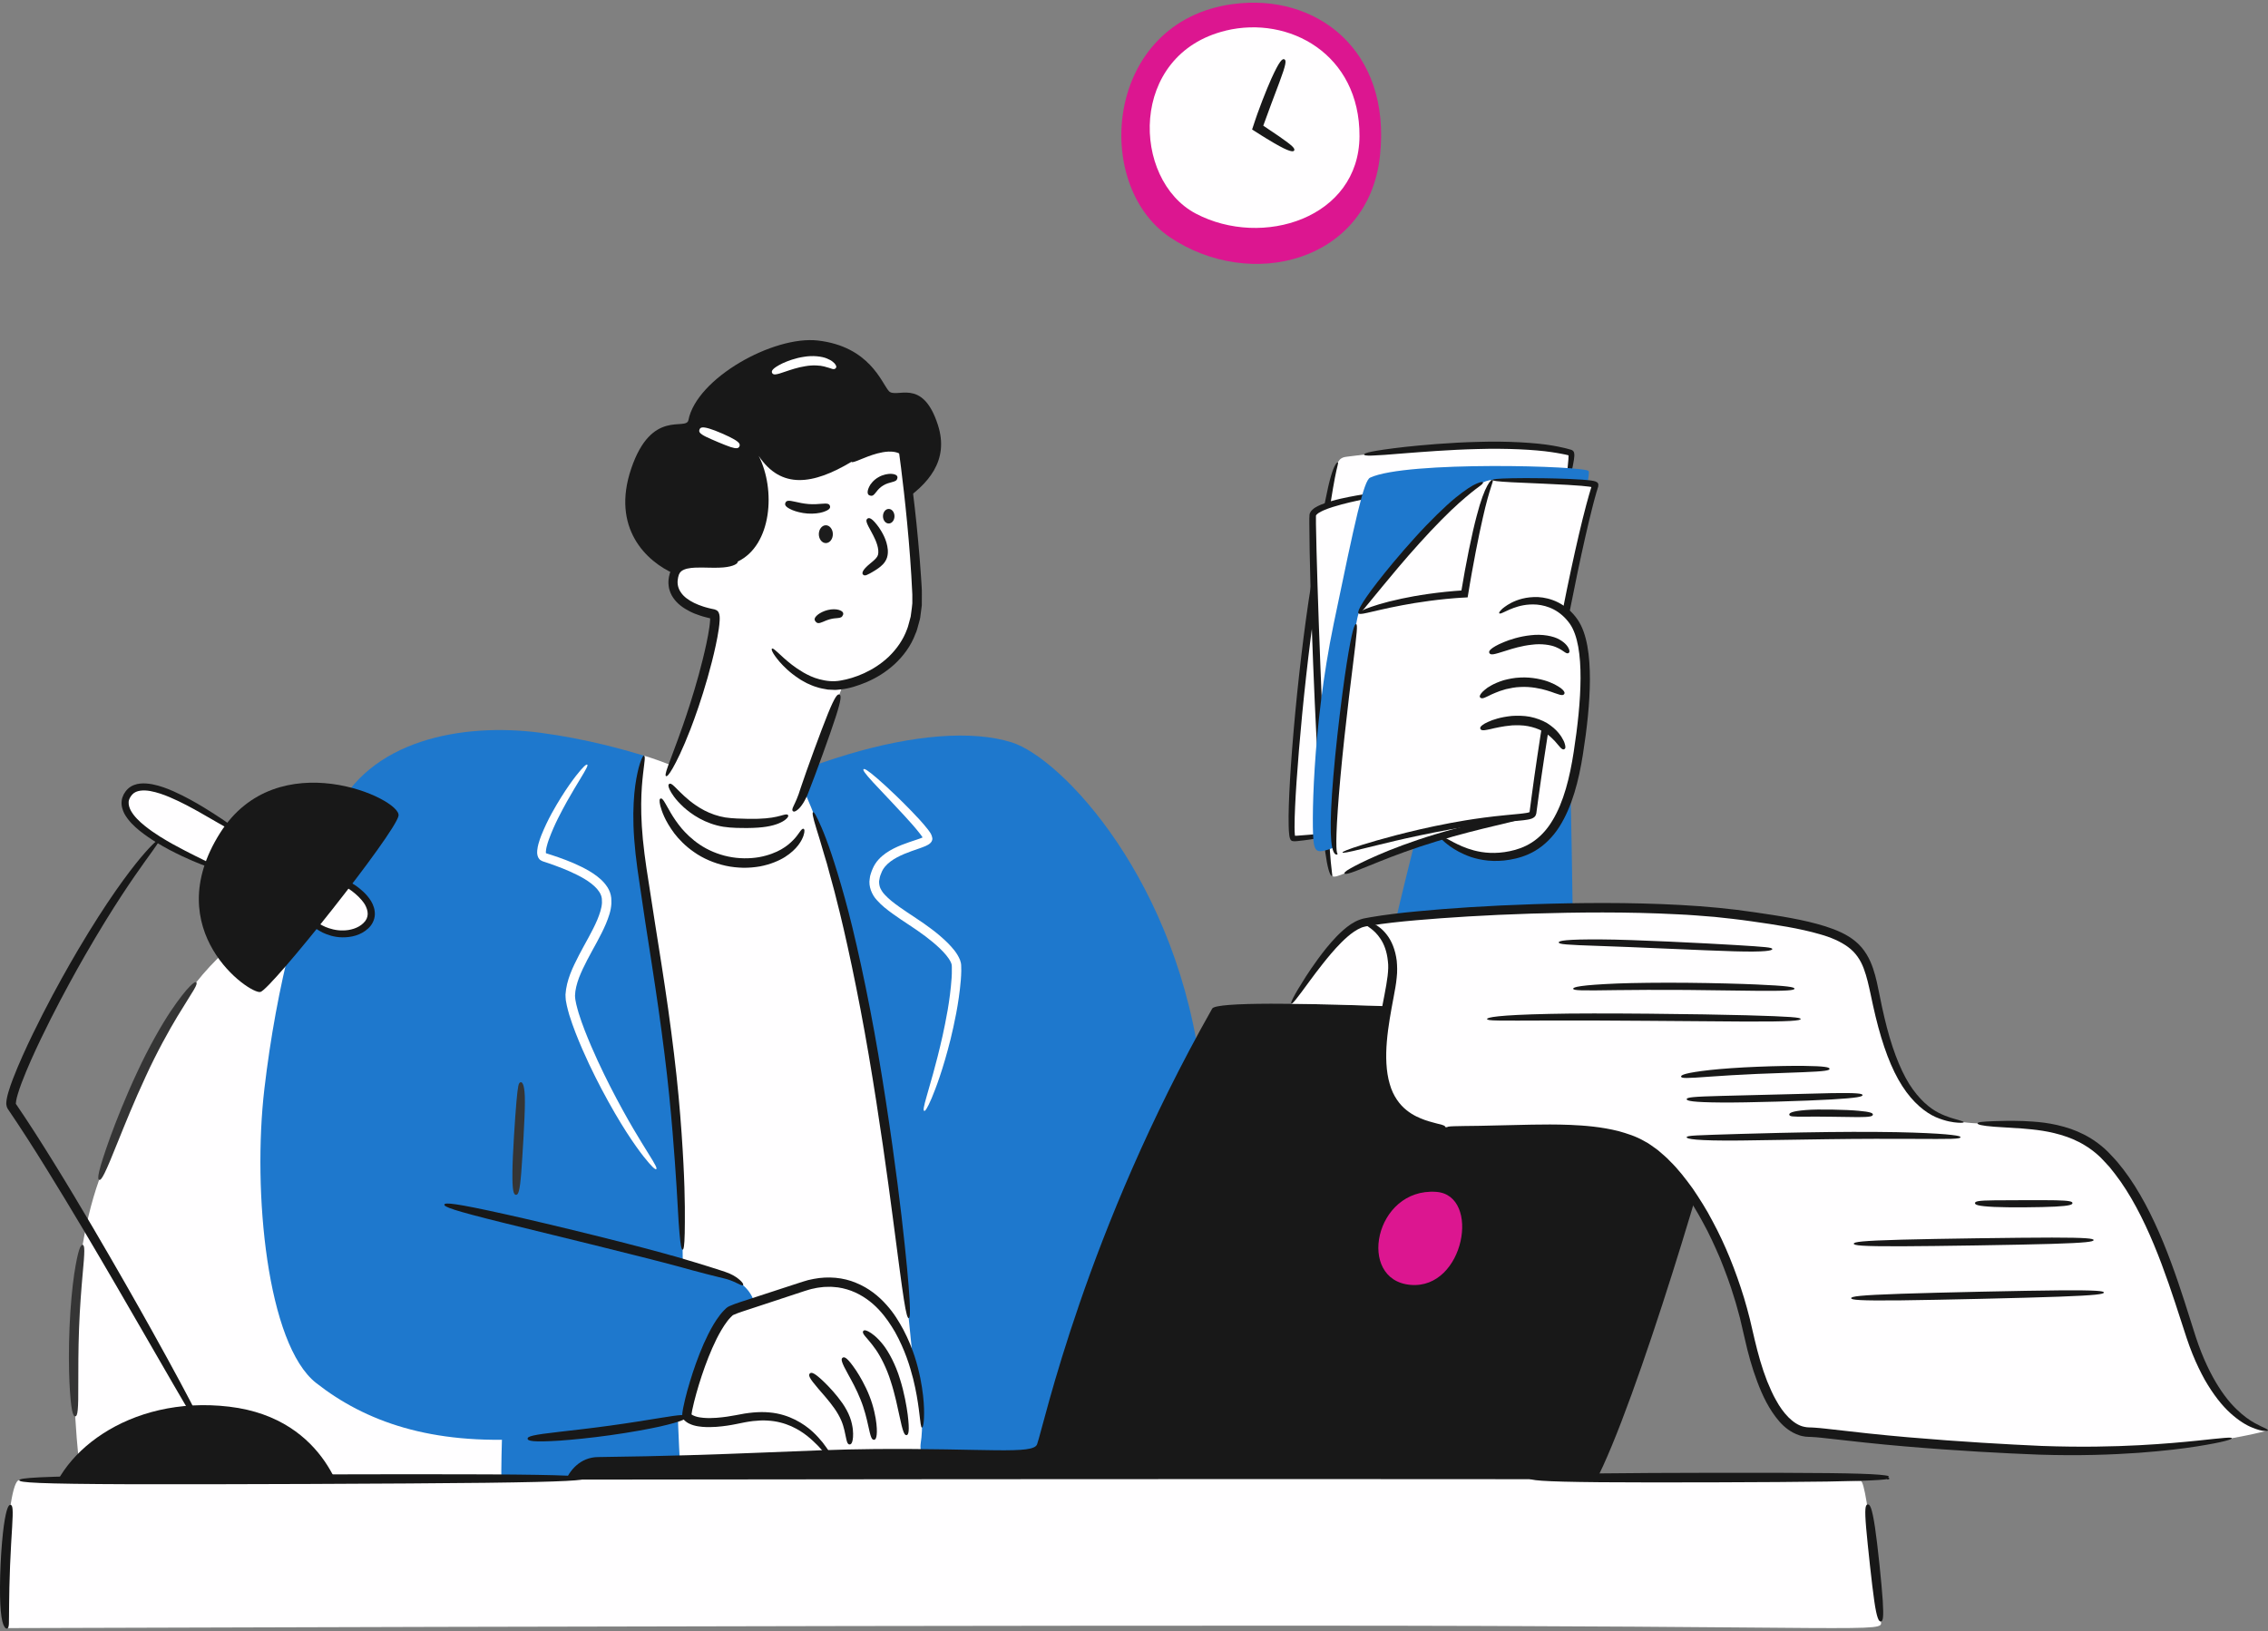 <svg width="424" height="305" viewBox="0 0 424 305" fill="none" xmlns="http://www.w3.org/2000/svg">
<rect x="0" y="0" width="424" height="305" fill="#808080" stroke="none"/>
<g clip-path="url(#clip0_5868_18135)">
<path d="M292.098 95.247C293.119 89.683 294.155 84.799 293.668 84.666C288.009 83.085 276.314 82.233 251.81 85.386C249.534 85.676 249.33 86.263 245.664 109.983C242.517 130.353 240.688 156.773 241.787 156.773C244.141 156.773 254.455 155.13 254.455 155.13L292.091 95.255L292.098 95.247Z" fill="#FFFEFF"/>
<path d="M249.33 155.897C249.306 155.748 248.725 155.717 246.732 155.897C245.743 155.975 244.385 156.124 242.603 156.241C242.493 156.241 242.383 156.249 242.266 156.257C242.187 156.257 242.195 156.257 242.156 156.257C242.085 156.272 242.085 156.178 242.077 156.131C242.062 155.998 242.038 155.677 242.03 155.443C242.03 155.177 242.022 154.903 242.015 154.629C242.015 153.502 242.054 152.226 242.117 150.818C242.36 145.488 243.113 136.011 244.173 126.503C244.699 121.753 245.303 116.987 245.916 112.73C246.559 108.472 247.124 104.693 247.54 101.914C248.521 95.38 249.134 91.506 249.565 89.291C249.989 87.077 250.264 86.552 250.107 86.451C249.997 86.365 249.44 86.85 248.812 89.049C248.168 91.232 247.423 95.059 246.355 101.539C245.9 104.309 245.295 108.058 244.644 112.323C244.008 116.588 243.404 121.354 242.878 126.112C241.818 135.628 241.112 145.121 240.947 150.505C240.9 151.945 240.884 153.244 240.916 154.425C240.931 155.02 240.955 155.576 241.026 156.131C241.033 156.233 241.081 156.515 241.143 156.71C241.214 156.914 241.292 157.102 241.481 157.188C241.552 157.258 241.661 157.235 241.748 157.266C241.842 157.29 241.936 157.297 242.046 157.29C242.203 157.282 242.36 157.266 242.509 157.258C244.377 157.07 245.735 156.828 246.748 156.656C248.765 156.28 249.353 156.069 249.33 155.928V155.897Z" fill="#181818"/>
<path d="M255.012 84.979C255.052 85.292 256.339 85.277 262.649 84.745C265.632 84.518 270.922 84.079 276.259 83.954C281.597 83.79 286.95 84.064 290.019 84.525C290.662 84.627 291.274 84.713 291.816 84.823C292.091 84.878 292.358 84.917 292.609 84.979C292.734 85.011 292.86 85.034 292.978 85.065L293.135 85.105H293.166C293.229 85.105 293.229 85.167 293.237 85.206C293.237 85.425 293.229 85.652 293.213 85.864C293.174 86.294 293.135 86.685 293.103 87.037C293.033 87.734 292.978 88.266 292.962 88.657C292.915 89.448 292.985 89.698 293.119 89.722C293.252 89.745 293.401 89.542 293.629 88.783C293.739 88.407 293.88 87.891 294.022 87.186C294.092 86.834 294.171 86.435 294.241 85.981C294.273 85.754 294.304 85.504 294.32 85.23C294.328 85.011 294.32 84.768 294.249 84.564C294.218 84.463 294.155 84.361 294.061 84.298C294.006 84.197 293.88 84.181 293.786 84.111C293.503 84.032 293.213 83.954 292.907 83.868C292.656 83.79 292.389 83.743 292.114 83.68C291.565 83.547 290.96 83.438 290.317 83.32C287.177 82.765 281.746 82.444 276.369 82.616C270.993 82.741 265.679 83.234 262.689 83.555C256.299 84.291 254.981 84.705 255.012 84.979Z" fill="#181818"/>
<path d="M230.5 0.758C246.08 -1.331 260.161 9.359 257.979 29.197C255.797 49.035 233.734 54.521 218.656 44.316C204.104 34.472 206.529 3.975 230.5 0.758Z" fill="#DC1690"/>
<path d="M24.057 148.305C27.597 143.782 40.846 153.635 44.676 155.607C44.676 155.607 40.618 162.423 40.407 162.282C40.195 162.141 19.418 154.237 24.065 148.297L24.057 148.305Z" fill="#FFFEFF"/>
<path d="M57.635 169.529C38.099 174.326 28.028 193.89 18.531 220.592C12.495 237.558 13.068 261.998 15.462 279.121C15.462 279.121 99.093 279.864 98.999 279.121C98.904 278.377 57.635 169.529 57.635 169.529Z" fill="#FFFEFF"/>
<path d="M8.791 282.838C10.062 272.031 24.041 260.778 42.848 263C61.654 265.223 64.416 281.727 64.416 281.727L8.791 282.838Z" fill="#181818"/>
<path d="M126.077 107.283C131.132 109.482 152.481 105.671 152.481 105.671C152.481 105.671 163.195 97.406 168.368 93.987C173.548 90.575 177.48 86.122 175.345 79.47C172.425 70.353 167.512 74.68 166.146 73.092C164.781 71.503 162.528 64.789 152.929 63.67C144.617 62.699 130.245 70.697 128.699 78.546C128.283 80.651 121.839 76.277 118.001 87.624C114.241 98.729 120.834 104.998 126.07 107.283H126.077Z" fill="#181818"/>
<path d="M120.411 141.286C127.985 143.618 132.82 146.662 137.639 147.515C142.458 148.368 148.604 144.486 148.604 144.486C148.604 144.486 154.593 144.651 159.02 156.092C163.454 167.533 180.008 274.113 179.615 274.113H123.817C123.817 274.113 111.824 148.031 112.216 147.507C112.609 146.991 120.411 141.278 120.411 141.278V141.286Z" fill="#FFFEFF"/>
<path d="M93.834 269.19C93.575 277.501 93.834 282.838 93.834 282.838C93.834 282.838 128.354 288.418 127.648 281.007C126.949 273.596 126.423 259.173 126.557 254.36L93.834 269.182V269.19Z" fill="#1E78CD"/>
<path d="M140.991 243.537C138.471 244.343 136.768 244.907 136.438 245.189C131.886 249.109 128.001 264.315 128.432 264.816C128.432 264.816 116.698 267.836 98.638 269.002C80.585 270.176 68.294 265.786 59.103 258.571C49.911 251.363 47.18 222.791 49.425 203.587C51.678 184.382 56.269 166.446 62.525 152.406C68.788 138.367 86.386 135.056 101.055 137.005C105.231 137.561 109.179 138.343 112.797 139.212C115.537 139.877 118.095 140.589 120.411 141.286C117.75 151.185 119.956 161.641 120.929 168.402C121.894 175.171 124.1 187.56 125.599 201.09C126.517 209.417 127.027 217.407 127.31 223.66C127.64 231.188 127.647 236.189 127.647 236.189C127.647 236.189 131.855 237.418 135.371 238.396C138.597 239.288 140.59 241.651 140.991 243.537Z" fill="#1E78CD"/>
<path d="M61.473 163.785C67.313 165.647 71.567 170.241 68.278 173.207C65.947 175.304 60.468 175.429 56.983 170.93C56.693 170.554 61.481 163.785 61.481 163.785H61.473Z" fill="#FFFEFF"/>
<path d="M258.89 180.876C262.43 165.123 266.338 150.238 266.338 150.238C266.338 150.238 292.75 139.634 293.244 141.638C293.747 143.641 293.998 172.518 294.108 176.173C294.226 179.827 258.89 180.876 258.89 180.876Z" fill="#1E78CD"/>
<path d="M294.987 141.247C294.955 141.427 294.932 141.599 294.9 141.779C293.417 150.575 290.513 157.728 283.7 159.614C276.761 161.539 270.977 158.847 265.577 152.884C265.577 152.884 273.842 123.592 277.695 117.534C278.355 116.501 279.147 115.609 280.027 114.874C284.32 111.266 290.748 111.266 294.21 116.251C297.436 120.9 296.431 132.216 294.987 141.247Z" fill="#FFFEFF"/>
<path d="M259.4 92.132C251.7 93.29 245.954 94.667 245.436 96.193C245.091 97.187 247.108 162.008 249.063 163.785C250.318 164.927 259.612 157.234 285.278 152.649L259.407 92.132H259.4Z" fill="#FFFEFF"/>
<path d="M285.27 152.648C285.246 152.508 284.964 152.437 284.061 152.508C283.151 152.578 281.612 152.782 279.085 153.282C276.691 153.752 272.46 154.722 268.285 155.998C264.101 157.242 259.98 158.823 257.634 159.856C254.871 161.053 253.285 161.891 252.391 162.399C251.496 162.916 251.284 163.143 251.347 163.292C251.409 163.44 251.716 163.456 252.689 163.127C253.662 162.806 255.287 162.118 258.034 161.022C260.373 160.075 264.439 158.549 268.567 157.305C272.688 156.029 276.864 155.02 279.218 154.456C281.738 153.854 283.268 153.501 284.163 153.235C285.05 152.969 285.301 152.797 285.278 152.648H285.27Z" fill="#181818"/>
<path d="M249.055 163.785C249.102 163.722 249.063 163.62 249.016 163.221C248.961 162.83 248.89 162.173 248.788 161.14C248.6 159.074 248.333 155.521 248.003 149.589C247.32 138.382 246.206 109.732 246.017 97.947C246.017 97.641 246.017 97.336 246.017 97.047C246.017 96.906 246.017 96.757 246.017 96.624C246.017 96.538 246.017 96.452 246.025 96.374C246.041 96.366 246.057 96.335 246.072 96.295C246.104 96.256 246.159 96.209 246.198 96.162C246.269 96.068 246.433 95.982 246.543 95.888C246.818 95.724 247.108 95.568 247.407 95.434C248.011 95.168 248.615 94.957 249.196 94.777C250.366 94.409 251.433 94.143 252.375 93.916C254.275 93.47 255.703 93.181 256.747 92.946C258.843 92.492 259.423 92.296 259.4 92.14C259.376 91.991 258.78 91.936 256.645 92.187C255.578 92.32 254.133 92.523 252.187 92.907C251.213 93.102 250.115 93.337 248.89 93.689C248.278 93.869 247.627 94.073 246.944 94.355C246.606 94.495 246.253 94.668 245.9 94.879C245.719 95.012 245.539 95.098 245.358 95.294C245.272 95.388 245.178 95.466 245.091 95.575C245.013 95.701 244.934 95.841 244.856 96.006C244.824 96.108 244.809 96.248 244.801 96.335V96.538C244.785 96.671 244.785 96.804 244.777 96.945C244.777 97.211 244.777 97.485 244.777 97.767C244.809 109.552 245.939 138.148 246.802 149.385C247.242 155.396 247.658 159.027 248.05 161.155C248.247 162.22 248.443 162.901 248.623 163.315C248.788 163.73 249.024 163.855 249.055 163.785Z" fill="#181818"/>
<path d="M254.455 156.577C246.842 159.402 246.049 160.107 245.609 157.634C245.17 155.161 245.272 136.207 249.33 116.635C253.388 97.062 254.95 89.863 256.135 89.307C262.869 86.122 296.455 87.1 296.989 88.07C297.522 89.041 293.629 102.196 293.629 102.196L254.463 156.577H254.455Z" fill="#1E78CD"/>
<path d="M279.015 89.73C285.718 89.808 298.456 90.058 298.244 90.708C295.819 98.025 289.87 126.433 286.581 151.999C286.369 153.651 277.955 151.326 250.075 159.653C247.368 160.459 252.917 116.956 254.008 114.67C255.099 112.385 273.089 89.659 279.022 89.73H279.015Z" fill="#FFFEFF"/>
<path d="M224.645 201.286L205.587 276.546L172.677 278.542C172.677 278.542 170.887 250.659 166.68 219.504C162.826 190.948 156.963 159.637 148.596 144.494C151.956 143.164 155.276 142.006 158.502 141.051C170.746 137.389 181.734 136.473 189.136 138.797C198.484 141.732 220.485 164.81 224.645 201.286Z" fill="#1E78CD"/>
<path d="M171.178 272.148C169.608 272.853 155.699 273.166 155.699 273.166C149.02 262.304 140.606 264.863 137.223 265.489C133.848 266.115 129.767 266.365 128.432 264.816C128.001 264.315 131.886 249.109 136.438 245.189C136.768 244.907 138.471 244.343 140.991 243.537C143.416 242.763 146.603 241.753 150.04 240.564C157.034 238.138 164.341 240.642 168.901 250.361C173.462 260.081 172.755 271.444 171.178 272.148Z" fill="#FFFEFF"/>
<path d="M193.884 270.028C195.172 266.389 202.879 230.523 226.622 188.569C228.051 186.049 290.929 189.446 309.492 190.612C328.054 191.778 323.816 197.021 321.477 207.515C319.138 218.01 303.503 270.035 296.776 279.505C290.05 288.974 110.568 282.713 106.918 282.416C103.268 282.118 105.262 272.5 111.777 272.422C137.38 272.109 150.354 271.021 163.509 270.92C184.332 270.755 193.186 271.992 193.877 270.035L193.884 270.028Z" fill="#181818"/>
<path d="M423.992 267.453C423.992 267.453 406.473 272.383 378.774 271.037C351.067 269.699 341.484 267.758 338.187 267.758C334.891 267.758 330.103 264.471 326.814 249.094C324.915 240.243 321.281 231.196 316.862 224.309C313.589 219.231 309.892 215.333 306.148 213.557C297.31 209.378 283.292 211.647 270.561 210.755C270.443 210.747 270.317 210.74 270.192 210.724C268.465 210.567 266.605 210.129 264.69 209.503C256.511 205.935 257.94 195.518 259.321 188.131C252.775 187.896 246.582 187.724 241.386 187.677C246.81 179.217 251.401 173.278 255.012 172.503C263.638 170.64 302.851 168.167 324.711 171.008C346.578 173.841 348.524 175.938 350.471 185.642C352.417 195.346 355.408 206.396 363.649 209.08C371.883 211.765 384.763 207.437 393.444 215.952C402.133 224.458 406.771 241.33 409.621 249.986C412.462 258.649 417.258 265.966 423.992 267.453Z" fill="#FFFEFF"/>
<path d="M268.497 222.838C276.919 223.433 273.803 241.119 263.685 240.227C253.56 239.335 256.959 222.024 268.497 222.838Z" fill="#DC1690"/>
<path d="M3.595 276.742C13.728 276.789 342.441 276.171 347.865 276.875C349.168 277.047 351.24 300.971 351.633 303.17C352.025 305.369 351.499 303.944 242.116 303.944C132.733 303.944 4.348 304.398 1.483 304.398C0.118 304.398 1.13 276.734 3.595 276.742Z" fill="#FFFEFF"/>
<path d="M229.158 5.72C240.994 2.863 254.227 10.133 254.157 25.456C254.086 40.779 236.01 46.492 223.553 39.934C211.537 33.603 210.94 10.126 229.158 5.727V5.72Z" fill="#FFFEFF"/>
<path d="M133.44 114.811C134.649 115.046 130.787 132.325 124.524 145.104C124.225 145.715 128.786 153.478 136.854 153.877C144.923 154.276 148.298 153.455 150.213 148.305C152.128 143.156 157.583 128.021 157.583 128.021C157.583 128.021 172.379 125.83 171.445 110.28C170.511 94.73 168.776 84.361 168.776 84.361C168.776 84.361 166.366 82.044 159.169 86.349C151.971 90.653 146.022 91.498 141.838 85.237C145.041 91.498 144.326 101.93 137.914 104.997C134.672 106.547 127.255 103.628 126.078 107.282C124.908 110.914 127.773 113.707 133.44 114.811Z" fill="#FFFEFF"/>
<path d="M74.502 152.5C75.059 149.338 51.858 138.742 41.128 155.763C29.614 174.013 46.701 185.955 48.687 185.462C50.681 184.969 73.929 155.771 74.51 152.5H74.502Z" fill="#181818"/>
<path d="M353.195 276.437C353.195 276.39 353.179 276.335 353.116 276.28L353.006 276.194C353.006 276.194 352.998 276.179 352.991 276.171C352.991 276.163 353.038 276.132 353.014 276.116C353.022 276.077 353.085 276.077 353.124 276.061C353.108 275.928 352.684 275.881 352.37 275.834C352.072 275.787 351.727 275.748 351.295 275.717C349.576 275.576 346.649 275.474 341.774 275.42C332.552 275.31 309.052 275.349 299.367 275.474C288.001 275.615 285.843 275.897 285.843 276.327C285.843 276.758 287.915 277.024 299.217 277.126C308.856 277.212 332.324 277.141 341.547 277C346.484 276.922 349.466 276.82 351.224 276.703C351.664 276.672 352.025 276.64 352.315 276.609C352.457 276.593 352.527 276.578 352.606 276.562C352.677 276.554 352.779 276.515 352.818 276.539C352.802 276.539 352.779 276.539 352.763 276.554C352.739 276.562 352.873 276.609 352.896 276.601C352.983 276.601 353.03 276.586 353.077 276.57C353.163 276.539 353.202 276.492 353.21 276.445L353.195 276.437Z" fill="#181818"/>
<path d="M109.375 276.374C109.375 275.983 106.29 275.733 91.04 275.654C76.629 275.576 39.88 275.693 24.74 275.85C6.962 276.03 3.595 276.319 3.595 276.75C3.595 277.18 6.836 277.439 24.497 277.501C39.566 277.548 76.252 277.407 90.679 277.235C106.11 277.047 109.375 276.773 109.375 276.382V276.374Z" fill="#181818"/>
<path d="M1.986 281.351C1.617 281.289 1.193 281.923 0.714 285.264C0.495 286.845 0.236 289.662 0.11 292.495C-0.023 295.336 -0.031 298.2 0.055 299.883C0.157 301.855 0.353 303.036 0.62 303.733C0.754 304.077 0.911 304.312 1.091 304.445C1.264 304.547 1.397 304.461 1.476 304.39C1.554 304.32 1.562 304.257 1.586 304.132C1.633 304.038 1.649 303.866 1.664 303.561C1.688 302.943 1.68 301.823 1.703 299.906C1.719 298.271 1.766 295.453 1.884 292.652C1.994 289.85 2.174 287.064 2.269 285.499C2.473 282.149 2.378 281.414 1.978 281.351H1.986Z" fill="#181818"/>
<path d="M351.633 303.162C352.017 303.091 352.174 302.465 351.978 299.288C351.79 296.291 351.005 288.676 350.526 285.546C349.969 281.875 349.584 281.21 349.16 281.273C348.729 281.336 348.564 282.032 348.878 285.687C349.152 288.809 349.961 296.4 350.4 299.374C350.863 302.551 351.248 303.232 351.633 303.154V303.162Z" fill="#181818"/>
<path d="M241.959 28.117C242.014 27.929 241.983 27.749 241.583 27.358C241.182 26.975 240.437 26.403 239.15 25.511C238.482 25.065 237.517 24.408 236.167 23.5C236.614 22.279 237.148 20.824 237.65 19.454C238.247 17.881 238.796 16.41 239.173 15.408C240.452 12.004 240.507 11.268 240.107 11.088C239.722 10.916 239.173 11.409 237.666 14.735C237.227 15.713 236.614 17.2 235.994 18.797C235.688 19.595 235.374 20.424 235.084 21.238C234.942 21.645 234.801 22.044 234.668 22.436C234.464 23.046 234.267 23.641 234.079 24.212C234.691 24.604 235.256 24.963 235.782 25.292C236.136 25.511 236.457 25.707 236.756 25.895C237.352 26.255 237.847 26.544 238.247 26.787C239.628 27.585 240.507 28.008 241.073 28.18C241.63 28.36 241.912 28.289 241.967 28.102L241.959 28.117Z" fill="#181818"/>
<path d="M423.992 267.453C424.016 267.359 423.882 267.226 423.49 267.038C423.097 266.858 422.469 266.584 421.535 266.075C420.609 265.567 419.416 264.753 418.043 263.407C416.661 262.069 415.154 260.128 413.686 257.451C412.996 256.184 412.242 254.626 411.528 252.819C410.806 251.019 410.17 248.953 409.464 246.707C408.067 242.246 406.442 237.206 404.417 232.276C402.392 227.361 399.935 222.533 396.968 218.659C396.584 218.182 396.207 217.712 395.838 217.25C395.461 216.797 395.037 216.382 394.653 215.959C393.899 215.106 393.028 214.363 392.18 213.721C390.461 212.438 388.703 211.624 387.181 211.084C383.578 209.847 380.556 209.706 378.233 209.597C375.894 209.519 374.175 209.573 372.919 209.613C370.407 209.699 369.717 209.808 369.701 210.027C369.685 210.231 370.352 210.473 372.833 210.661C374.096 210.739 375.768 210.849 378.029 210.99C380.273 211.186 383.146 211.405 386.443 212.563C387.84 213.056 389.425 213.815 390.987 214.958C391.764 215.537 392.534 216.186 393.256 216.984C393.625 217.376 393.993 217.775 394.37 218.19C394.716 218.628 395.077 219.074 395.43 219.528C398.263 223.19 400.665 227.878 402.667 232.691C404.676 237.511 406.301 242.489 407.737 246.934C408.451 249.148 409.118 251.269 409.88 253.139C410.633 255.01 411.434 256.622 412.164 257.945C413.773 260.746 415.421 262.82 416.991 264.229C418.553 265.637 419.934 266.467 421.025 266.897C422.108 267.351 422.854 267.508 423.325 267.539C423.788 267.586 423.969 267.539 423.992 267.445V267.453Z" fill="#181818"/>
<path d="M367.119 209.824C367.134 209.722 366.86 209.612 366.122 209.401C365.392 209.182 364.152 208.916 362.472 208.079C360.793 207.241 358.767 205.574 356.915 202.655C355.102 199.713 353.532 195.565 352.276 190.189C351.97 188.921 351.672 187.513 351.374 185.994C351.052 184.468 350.762 182.801 350.157 181.048C349.576 179.311 348.587 177.425 346.939 176.056C345.307 174.67 343.297 173.857 341.264 173.199C337.159 171.908 332.733 171.258 328.188 170.585C323.659 169.897 318.895 169.458 314.17 169.2C304.696 168.684 295.191 168.778 286.683 169.052C278.167 169.325 270.64 169.842 265.09 170.374C261.833 170.671 258.921 171.031 256.284 171.477C255.954 171.54 255.625 171.603 255.311 171.657L254.832 171.751L254.314 171.908C253.631 172.135 253.058 172.464 252.532 172.8C251.488 173.504 250.664 174.287 249.918 175.038C248.451 176.564 247.344 178.004 246.41 179.272C245.476 180.54 244.738 181.651 244.126 182.59C241.7 186.386 241.23 187.544 241.402 187.653C241.598 187.779 242.344 186.84 244.934 183.287C245.594 182.402 246.363 181.354 247.312 180.164C248.262 178.975 249.369 177.605 250.774 176.196C251.48 175.5 252.257 174.78 253.152 174.177C253.599 173.872 254.078 173.614 254.573 173.41C254.832 173.332 255.052 173.254 255.358 173.199C255.664 173.144 255.97 173.09 256.284 173.043C258.811 172.636 261.692 172.315 264.902 172.041C270.381 171.564 277.861 171.071 286.322 170.812C294.775 170.562 304.225 170.452 313.597 170.945C315.944 171.039 318.275 171.251 320.59 171.431C322.898 171.673 325.182 171.924 327.442 172.252C331.948 172.894 336.343 173.536 340.26 174.678C342.222 175.226 344.035 175.993 345.471 177.042C346.916 178.09 347.857 179.53 348.43 181.095C349.019 182.661 349.357 184.273 349.686 185.775C350.008 187.309 350.314 188.726 350.628 190.017C351.962 195.534 353.595 199.909 355.628 203.054C357.645 206.208 359.992 208.024 361.899 208.869C363.846 209.691 365.18 209.839 365.996 209.902C366.813 209.957 367.119 209.894 367.134 209.8L367.119 209.824Z" fill="#181818"/>
<path d="M270.561 210.747C270.545 210.911 271.856 211.248 276.448 211.451C278.74 211.553 281.856 211.569 286.008 211.577C288.088 211.577 290.419 211.6 293.033 211.733C295.638 211.874 298.543 212.101 301.627 212.844C303.087 213.181 304.641 213.705 306.18 214.488C306.556 214.699 306.933 214.91 307.326 215.13C307.694 215.396 308.063 215.662 308.44 215.928C308.825 216.186 309.186 216.499 309.547 216.828C309.908 217.156 310.292 217.462 310.638 217.814C313.471 220.639 316.109 224.333 318.369 228.574C319.539 230.672 320.559 232.941 321.564 235.265C322.505 237.621 323.439 240.047 324.185 242.575C324.601 243.827 324.907 245.118 325.276 246.401C325.582 247.708 325.888 249.023 326.194 250.338C326.791 253.022 327.529 255.706 328.518 258.328C329.499 260.942 330.723 263.54 332.646 265.77C333.612 266.866 334.844 267.844 336.351 268.337C336.72 268.478 337.12 268.533 337.513 268.603L338.109 268.642L338.596 268.658C339.224 268.681 339.891 268.744 340.55 268.814C345.864 269.417 351.107 270.004 356.052 270.419C365.949 271.264 374.717 271.718 381.208 271.968C388.829 272.211 394.92 271.968 399.739 271.632C404.558 271.279 408.114 270.833 410.712 270.426C415.908 269.597 417.281 269.096 417.242 268.9C417.203 268.666 415.822 268.814 410.704 269.362C408.145 269.62 404.652 269.957 399.912 270.207C395.171 270.458 389.19 270.606 381.679 270.34C375.274 270.051 366.53 269.566 356.711 268.72C351.79 268.298 346.625 267.734 341.28 267.108C340.605 267.038 339.938 266.96 339.232 266.921C338.894 266.889 338.509 266.889 338.164 266.874C337.889 266.858 337.607 266.842 337.332 266.772C336.225 266.561 335.205 265.841 334.326 264.964C333.455 264.072 332.693 263.008 332.065 261.849C331.406 260.715 330.88 259.478 330.37 258.25C329.389 255.753 328.667 253.139 328.047 250.533C327.733 249.211 327.427 247.888 327.121 246.574C326.791 245.251 326.43 243.952 326.045 242.661C324.468 237.527 322.513 232.667 320.166 228.332C319.036 226.14 317.741 224.129 316.454 222.22C315.096 220.357 313.746 218.596 312.223 217.117C311.517 216.335 310.677 215.701 309.931 215.028C309.092 214.457 308.346 213.815 307.475 213.392C305.811 212.414 304.123 211.921 302.6 211.483C299.304 210.661 296.282 210.442 293.59 210.317C290.89 210.207 288.496 210.238 286.377 210.27C282.162 210.364 278.999 210.442 276.636 210.489C271.958 210.551 270.561 210.536 270.545 210.763L270.561 210.747Z" fill="#181818"/>
<path d="M270.192 210.716C270.208 210.52 269.87 210.325 268.709 210.082C268.144 209.91 267.359 209.753 266.37 209.401C265.397 209.041 264.164 208.548 262.94 207.554C261.77 206.639 260.436 204.98 259.8 202.64C259.117 200.323 259.031 197.49 259.274 194.681C259.51 191.856 260.051 189.023 260.53 186.464C260.766 185.173 261.009 183.968 261.111 182.786C261.252 181.62 261.197 180.548 261.119 179.648C260.86 177.527 260.13 175.876 259.282 174.788C258.442 173.684 257.571 173.09 256.904 172.753C256.229 172.424 255.75 172.331 255.452 172.323C255.154 172.323 255.036 172.393 255.012 172.495C254.95 172.738 255.303 172.886 256.315 173.63C256.81 174.013 257.461 174.584 258.089 175.539C258.725 176.486 259.282 177.856 259.463 179.702C259.91 182.817 257.979 188.483 257.508 194.368C257.249 197.303 257.32 200.331 258.097 202.961C258.827 205.606 260.428 207.64 261.833 208.681C263.332 209.832 264.769 210.325 265.883 210.646C267.021 210.935 267.885 210.998 268.52 211.045C269.8 211.045 270.177 210.912 270.184 210.716H270.192Z" fill="#181818"/>
<path d="M331.327 177.441C331.304 177.135 330.182 177.041 324.436 176.689C319.013 176.361 305.143 175.656 299.406 175.641C292.679 175.594 291.4 175.891 291.408 176.196C291.408 176.541 292.632 176.65 299.288 176.869C304.963 177.041 318.793 177.714 324.248 177.863C330.072 178.028 331.351 177.73 331.327 177.441Z" fill="#181818"/>
<path d="M335.472 184.844C335.472 184.554 334.279 184.319 328.321 184.061C325.504 183.936 320.496 183.795 315.449 183.748C310.402 183.701 305.324 183.764 302.357 183.881C295.387 184.171 294.084 184.554 294.108 184.852C294.131 185.196 295.403 185.227 302.294 185.118C305.238 185.078 310.284 185.047 315.308 185.086C320.331 185.149 325.315 185.204 328.149 185.243C334.177 185.305 335.472 185.149 335.472 184.852V184.844Z" fill="#181818"/>
<path d="M336.633 190.518C336.625 190.228 334.938 190.056 326.485 189.821C318.494 189.594 298.118 189.352 289.72 189.563C279.854 189.767 277.986 190.236 278.009 190.518C278.033 190.878 279.823 190.831 289.595 190.8C297.938 190.737 318.267 190.956 326.265 190.995C334.812 191.034 336.649 190.815 336.633 190.518Z" fill="#181818"/>
<path d="M342.034 199.838C342.034 199.549 341.225 199.33 337.206 199.283C335.307 199.259 331.932 199.306 328.541 199.447C325.15 199.58 321.728 199.83 319.743 200.05C315.072 200.574 314.225 200.989 314.272 201.286C314.327 201.63 315.182 201.63 319.79 201.286C321.76 201.145 325.143 200.926 328.518 200.785C331.885 200.66 335.221 200.535 337.136 200.464C341.186 200.308 342.041 200.136 342.041 199.838H342.034Z" fill="#181818"/>
<path d="M348.202 204.745C348.187 204.455 347.221 204.307 342.488 204.377C337.967 204.495 326.618 204.776 321.893 204.894C316.375 205.035 315.331 205.168 315.323 205.512C315.323 205.817 316.328 206.091 321.83 206.13C326.524 206.177 337.936 205.833 342.418 205.559C347.214 205.277 348.218 205.035 348.202 204.745Z" fill="#181818"/>
<path d="M350.134 208.399C350.149 208.11 349.71 207.875 347.449 207.679C345.322 207.468 339.867 207.343 337.599 207.538C334.938 207.75 334.451 208.11 334.506 208.407C334.561 208.744 335.032 208.806 337.607 208.775C339.804 208.736 345.212 208.838 347.339 208.861C349.616 208.861 350.11 208.705 350.126 208.407L350.134 208.399Z" fill="#181818"/>
<path d="M366.522 212.625C366.522 212.477 366.161 212.344 364.866 212.195C363.571 212.038 361.358 211.882 357.661 211.757C354.168 211.631 347.967 211.577 341.727 211.655C335.487 211.725 329.208 211.89 325.543 211.999C316.948 212.265 315.347 212.281 315.316 212.625C315.292 212.923 316.885 213.322 325.449 213.236C329.098 213.181 335.362 213.087 341.578 212.993C347.795 212.907 353.98 212.907 357.465 212.931C361.193 212.946 363.453 212.962 364.78 212.923C366.106 212.876 366.514 212.774 366.514 212.625H366.522Z" fill="#181818"/>
<path d="M387.447 224.935C387.447 224.646 386.906 224.466 384.276 224.411C381.796 224.364 375.47 224.403 372.872 224.419C369.819 224.45 369.238 224.607 369.222 224.935C369.206 225.248 369.756 225.507 372.809 225.655C375.415 225.788 381.749 225.734 384.229 225.593C386.89 225.452 387.447 225.233 387.439 224.943L387.447 224.935Z" fill="#181818"/>
<path d="M391.404 231.853C391.404 231.564 390.085 231.384 383.625 231.384C377.511 231.384 361.939 231.603 355.518 231.775C347.983 231.979 346.562 232.205 346.562 232.526C346.562 232.847 347.944 233.035 355.432 233.012C361.821 232.988 377.37 232.753 383.484 232.565C390.022 232.37 391.404 232.151 391.396 231.853H391.404Z" fill="#181818"/>
<path d="M393.326 241.659C393.326 241.369 391.945 241.205 385.132 241.252C378.688 241.299 362.268 241.659 355.502 241.886C347.559 242.152 346.06 242.395 346.076 242.716C346.084 243.036 347.544 243.209 355.424 243.122C362.15 243.044 378.531 242.676 384.975 242.434C391.867 242.183 393.319 241.949 393.319 241.659H393.326Z" fill="#181818"/>
<path d="M253.513 116.689C253.238 116.635 252.744 117.848 251.763 124.054C251.3 126.988 250.601 132.208 250.02 137.483C249.432 142.757 248.992 148.086 248.859 151.209C248.694 154.879 248.78 157.078 249.039 158.37C249.173 159.011 249.337 159.442 249.596 159.676C249.91 159.911 250.036 159.708 250.059 159.653C250.099 159.583 249.981 159.551 249.95 159.403C249.91 159.262 249.855 158.894 249.84 158.299C249.8 157.11 249.848 154.973 250.099 151.373C250.303 148.298 250.774 143.008 251.347 137.756C251.912 132.505 252.555 127.301 252.924 124.359C253.709 118.075 253.827 116.744 253.521 116.682L253.513 116.689Z" fill="#181818"/>
<path d="M250.978 159.387C251.017 159.536 251.88 159.387 254.792 158.675C257.704 157.994 262.657 156.624 271.024 155.091C272.751 154.785 274.776 154.449 277.342 154.12C278.622 153.956 280.042 153.799 281.628 153.651C282.429 153.58 283.261 153.502 284.147 153.424C284.595 153.377 285.05 153.338 285.545 153.251C285.796 153.212 286.055 153.158 286.353 153.048C286.494 152.993 286.745 152.868 286.902 152.704C286.973 152.618 287.059 152.524 287.099 152.422C287.13 152.312 287.185 152.203 287.209 152.085C287.35 151.029 287.507 149.926 287.656 148.783C287.813 147.664 287.978 146.506 288.15 145.316C288.488 142.937 288.88 140.449 289.273 137.882C290.089 132.756 291.007 127.348 291.981 122.066C293.912 111.501 296.031 101.429 297.648 95.043C297.813 94.347 298.009 93.682 298.174 93.04C298.26 92.719 298.346 92.398 298.44 92.093C298.558 91.694 298.676 91.311 298.794 90.927C298.786 90.724 298.849 90.512 298.739 90.356C298.637 90.191 298.472 90.09 298.26 90.011C298.056 89.941 297.805 89.894 297.601 89.863L297.216 89.808C296.714 89.745 296.235 89.706 295.772 89.675C294.838 89.612 293.959 89.565 293.127 89.534C291.463 89.471 289.987 89.44 288.684 89.417C286.07 89.377 284.124 89.385 282.695 89.417C279.831 89.471 279.014 89.589 279.014 89.737C279.014 89.886 279.799 90.019 282.648 90.168C284.093 90.231 286.023 90.317 288.621 90.434C289.924 90.497 291.4 90.567 293.056 90.653C293.88 90.7 294.759 90.755 295.67 90.833C296.125 90.872 296.596 90.919 297.067 90.982L297.412 91.037C297.467 91.044 297.451 91.044 297.475 91.052C297.506 91.052 297.522 91.084 297.499 91.107C297.436 91.303 297.373 91.506 297.31 91.71C297.216 92.007 297.13 92.304 297.043 92.609C296.878 93.22 296.698 93.846 296.525 94.488C294.822 100.921 292.648 111.071 290.694 121.714C289.712 127.035 288.786 132.482 287.97 137.647C287.577 140.229 287.193 142.741 286.855 145.128C286.691 146.326 286.534 147.484 286.377 148.611C286.227 149.722 286.086 150.794 285.953 151.819C285.937 151.835 285.984 151.819 285.898 151.858C285.764 151.913 285.56 151.96 285.356 151.992C284.948 152.062 284.509 152.109 284.085 152.156C283.221 152.234 282.413 152.312 281.636 152.391C280.074 152.539 278.677 152.704 277.421 152.868C274.901 153.205 272.916 153.541 271.212 153.862C266.95 154.66 263.568 155.49 260.875 156.186C258.183 156.89 256.19 157.477 254.714 157.939C251.778 158.863 250.939 159.254 250.978 159.387Z" fill="#181818"/>
<path d="M294.987 141.247C294.956 141.427 294.932 141.599 294.901 141.779L292.444 140.073C289.705 134.078 283.096 133.546 276.746 136.269C276.746 136.269 275.09 131.863 280.027 114.874C284.32 111.266 290.749 111.266 294.21 116.251C297.436 120.9 296.431 132.216 294.987 141.247Z" fill="#FFFEFF"/>
<path d="M277.24 90.183C277.178 90.05 276.911 90.058 276.087 90.403C275.255 90.739 273.975 91.553 272.044 93.11C270.231 94.597 267.249 97.477 264.47 100.568C261.676 103.644 259.023 106.876 257.532 108.809C254.031 113.324 253.717 114.545 254 114.662C254.07 114.694 254.172 114.67 254.321 114.553C254.471 114.428 254.659 114.216 254.989 113.849C255.609 113.121 256.66 111.822 258.45 109.638C259.981 107.776 262.626 104.591 265.388 101.539C268.136 98.479 271.024 95.591 272.735 94.073C274.564 92.453 275.725 91.545 276.424 91.044C277.123 90.551 277.303 90.309 277.24 90.176V90.183Z" fill="#181818"/>
<path d="M279.014 89.729C278.857 89.541 277.586 90.535 276.063 96.467C275.639 98.032 275.121 100.294 274.603 102.845C274.344 104.121 274.085 105.467 273.834 106.829C273.63 108.018 273.418 109.223 273.214 110.405L272.861 110.428C272.562 110.452 272.272 110.468 271.982 110.491C271.401 110.546 270.828 110.601 270.271 110.648C269.156 110.765 268.081 110.898 267.084 111.039C265.082 111.321 263.356 111.641 262.045 111.923C258.544 112.667 256.519 113.371 255.373 113.817C254.227 114.294 253.953 114.521 254.008 114.67C254.063 114.819 254.408 114.85 255.577 114.584C256.755 114.341 258.756 113.794 262.194 113.152C263.497 112.901 265.224 112.612 267.217 112.346C268.214 112.213 269.274 112.088 270.388 111.978C270.946 111.931 271.511 111.876 272.084 111.829C272.374 111.806 272.657 111.79 272.955 111.767C273.426 111.743 273.897 111.72 274.376 111.688C274.517 110.843 274.658 109.99 274.799 109.129C274.917 108.449 275.035 107.776 275.153 107.103C275.404 105.756 275.647 104.434 275.883 103.174C276.369 100.662 276.832 98.439 277.193 96.898C278.528 90.903 279.32 89.948 279.03 89.737L279.014 89.729Z" fill="#181818"/>
<path d="M172.779 207.703C172.952 207.774 173.336 207.273 174.16 205.355C174.961 203.43 176.256 200.081 177.708 194.298C178.36 191.559 179.239 187.747 179.623 183.24C179.678 182.676 179.686 182.097 179.71 181.51C179.71 181.213 179.702 180.908 179.694 180.61C179.694 180.485 179.678 180.25 179.639 180.047C179.592 179.859 179.545 179.663 179.482 179.499C178.94 178.161 178.077 177.23 177.19 176.314C175.393 174.53 173.321 173.035 171.209 171.642C170.165 170.953 169.129 170.265 168.132 169.56C167.143 168.856 166.178 168.12 165.44 167.314C165.048 166.923 164.789 166.485 164.577 166.062C164.396 165.632 164.333 165.194 164.349 164.732C164.412 164.27 164.506 163.785 164.726 163.307C164.906 162.799 165.126 162.439 165.432 162.055C166.037 161.32 166.869 160.741 167.732 160.279C168.603 159.817 169.514 159.457 170.401 159.136C171.295 158.808 172.151 158.557 173.03 158.182C173.109 158.158 173.336 158.025 173.509 157.939C173.674 157.829 173.846 157.728 173.964 157.587C174.098 157.462 174.192 157.305 174.247 157.133C174.278 157.055 174.278 156.961 174.309 156.875L174.278 156.616C174.215 156.28 174.074 155.928 173.87 155.638C173.729 155.427 173.627 155.278 173.501 155.122C172.386 153.697 171.303 152.594 170.33 151.577C169.357 150.567 168.47 149.698 167.685 148.932C166.107 147.406 164.899 146.318 163.996 145.535C162.191 143.978 161.586 143.657 161.437 143.813C161.288 143.97 161.626 144.526 163.211 146.255C164.035 147.124 165.118 148.29 166.586 149.839C167.324 150.63 168.156 151.514 169.09 152.524C170.008 153.533 171.06 154.676 172.057 155.967C172.261 156.225 172.528 156.632 172.457 156.546C172.473 156.569 172.441 156.593 172.418 156.601L172.23 156.679L171.947 156.789C171.743 156.859 171.539 156.929 171.335 157C170.903 157.149 170.456 157.297 170 157.446C169.074 157.767 168.093 158.127 167.096 158.628C166.107 159.136 165.079 159.77 164.216 160.733C163.792 161.202 163.407 161.797 163.156 162.392C163.038 162.689 162.897 162.971 162.811 163.3L162.669 163.785L162.591 164.301C162.332 165.718 163.007 167.314 163.917 168.277C164.812 169.302 165.84 170.077 166.869 170.828C167.897 171.572 168.949 172.268 169.993 172.957C172.065 174.311 174.058 175.75 175.738 177.355C176.562 178.153 177.339 179.029 177.747 179.882C177.842 180.094 177.912 180.297 177.928 180.446C177.944 180.493 177.936 180.689 177.944 180.806V181.213C177.959 181.753 177.936 182.301 177.904 182.833C177.606 187.153 176.798 190.94 176.217 193.648C174.914 199.447 173.807 202.882 173.25 204.925C172.661 206.96 172.575 207.609 172.763 207.68L172.779 207.703Z" fill="white"/>
<path d="M128.432 264.815C128.33 264.424 127.443 264.44 123.181 265.144C121.164 265.473 117.593 266.06 113.974 266.553C110.356 267.054 106.698 267.453 104.563 267.703C99.556 268.267 98.606 268.548 98.638 268.994C98.661 269.409 99.611 269.667 104.65 269.347C106.8 269.198 110.482 268.846 114.123 268.329C117.765 267.82 121.368 267.163 123.377 266.709C127.686 265.731 128.526 265.183 128.432 264.815Z" fill="#181818"/>
<path d="M127.616 233.646C127.812 233.646 127.953 232.965 128.008 230.601C128.04 228.246 128.118 224.2 127.765 217.493C127.6 214.324 127.326 209.926 126.855 204.917C126.392 199.901 125.701 194.29 124.916 188.671C124.123 183.052 123.221 177.441 122.42 172.409C122.027 169.889 121.666 167.518 121.329 165.358C120.984 163.206 120.693 161.281 120.489 159.645C119.5 151.952 119.924 147.359 120.214 144.729C120.293 144.08 120.356 143.54 120.411 143.086C120.473 142.647 120.513 142.303 120.528 142.045C120.56 141.52 120.513 141.317 120.403 141.286C120.301 141.254 120.159 141.403 119.955 141.888C119.743 142.366 119.461 143.18 119.178 144.494C118.896 145.809 118.582 147.632 118.464 150.113C118.323 152.594 118.393 155.74 118.817 159.629C118.998 161.288 119.265 163.237 119.594 165.389C119.916 167.541 120.261 169.912 120.638 172.424C121.415 177.456 122.31 183.044 123.103 188.632C123.896 194.219 124.61 199.799 125.104 204.768C125.607 209.746 125.944 214.112 126.172 217.274C126.666 224.028 126.792 228.121 127.027 230.531C127.231 232.933 127.42 233.653 127.616 233.646Z" fill="#181818"/>
<path d="M109.776 142.961C109.626 142.851 109.077 143.266 107.656 145.081C106.95 145.997 106.032 147.265 104.917 149.041C103.818 150.833 102.445 153.079 101.189 156.202C101.024 156.648 100.843 157.11 100.663 157.775C100.584 158.119 100.475 158.495 100.435 158.996C100.427 159.27 100.38 159.489 100.498 159.982C100.553 160.201 100.655 160.42 100.812 160.608C100.961 160.803 101.197 160.905 101.432 161.023C101.832 161.156 102.248 161.296 102.672 161.437C103.073 161.578 103.481 161.727 103.897 161.876C104.737 162.181 105.616 162.525 106.51 162.924C108.269 163.722 110.254 164.685 111.612 166.188C111.918 166.571 112.217 166.962 112.358 167.393C112.413 167.494 112.429 167.604 112.452 167.714C112.468 167.823 112.523 167.917 112.515 168.05C112.515 168.3 112.538 168.543 112.538 168.794C112.483 169.819 112.099 170.914 111.651 172.002C110.725 174.178 109.407 176.33 108.237 178.584C107.083 180.837 105.898 183.209 105.718 185.955C105.733 186.308 105.741 186.683 105.78 187.02L105.961 187.974C106.087 188.601 106.275 189.18 106.432 189.774C106.62 190.346 106.809 190.909 106.997 191.473C107.201 192.02 107.405 192.56 107.601 193.1C109.258 197.342 111.055 200.934 112.452 203.603C116.031 210.364 118.668 214.097 120.285 216.186C121.926 218.26 122.53 218.714 122.687 218.589C122.868 218.448 122.562 217.806 121.196 215.639C119.854 213.455 117.444 209.714 114.022 203.031C112.68 200.37 110.929 196.786 109.305 192.623C109.108 192.099 108.912 191.574 108.716 191.034C108.535 190.494 108.355 189.947 108.174 189.399C107.868 188.319 107.507 187.114 107.499 186.135C107.523 185.079 107.829 183.929 108.237 182.817C108.677 181.706 109.195 180.587 109.776 179.491C110.922 177.277 112.256 175.117 113.268 172.738C113.755 171.548 114.226 170.32 114.297 168.934C114.312 168.59 114.281 168.238 114.273 167.886C114.242 167.541 114.147 167.15 114.03 166.821C113.786 166.133 113.378 165.569 112.954 165.068C112.091 164.082 111.086 163.409 110.113 162.822C109.132 162.251 108.151 161.789 107.209 161.375C106.259 160.968 105.349 160.623 104.478 160.318C104.046 160.17 103.622 160.029 103.214 159.888C102.829 159.763 102.46 159.645 102.107 159.536C102.084 159.536 102.068 159.512 102.06 159.496C102.06 159.52 102.044 159.363 102.052 159.215C102.076 158.91 102.123 158.612 102.186 158.354C102.311 157.822 102.445 157.423 102.578 157.039C103.669 154.042 104.972 151.718 105.969 149.886C106.997 148.055 107.821 146.717 108.426 145.715C109.642 143.72 109.956 143.078 109.791 142.961H109.776Z" fill="white"/>
<path d="M172.371 266.905C172.543 266.905 172.81 266.13 172.747 263.376C172.7 262.006 172.543 260.136 172.057 257.678C171.546 255.229 170.738 252.153 168.893 248.624C168.116 247.2 167.159 245.541 165.715 243.952C164.302 242.356 162.41 240.806 160.024 239.844C157.669 238.842 154.828 238.584 152.097 239.116C151.759 239.186 151.414 239.264 151.076 239.335L150.072 239.632C149.397 239.836 148.792 240.047 148.141 240.258C146.862 240.681 145.566 241.103 144.263 241.526C142.961 241.949 141.658 242.379 140.355 242.802L138.385 243.443C137.717 243.67 137.082 243.874 136.36 244.202C136.265 244.249 136.171 244.296 136.038 244.375C135.975 244.422 135.897 244.476 135.842 244.523L135.724 244.625C135.583 244.758 135.441 244.883 135.316 245.024C135.049 245.298 134.813 245.58 134.594 245.862C134.146 246.433 133.762 247.028 133.401 247.622C132.686 248.82 132.098 250.041 131.556 251.246C130.496 253.672 129.664 256.066 128.974 258.344C128.628 259.478 128.322 260.59 128.063 261.67C127.93 262.21 127.812 262.742 127.71 263.274C127.655 263.54 127.616 263.806 127.577 264.088C127.561 264.19 127.522 264.503 127.577 264.714C127.592 264.831 127.608 264.949 127.655 265.05L127.687 265.129C127.624 265.191 127.687 265.183 127.687 265.223L127.773 265.371C127.969 265.559 128.197 265.794 128.354 265.88C128.511 265.989 128.66 266.083 128.817 266.154C129.123 266.318 129.421 266.404 129.712 266.498C130.285 266.662 130.818 266.725 131.313 266.772C132.302 266.85 133.149 266.819 133.911 266.772C135.426 266.655 136.587 266.459 137.631 266.248C138.754 266.013 139.758 265.809 140.731 265.692C141.697 265.59 142.615 265.528 143.479 265.598C145.205 265.684 146.681 266.115 147.921 266.655C150.401 267.774 151.877 269.276 152.944 270.333C153.439 270.904 153.894 271.342 154.208 271.741C154.522 272.141 154.781 272.446 154.985 272.665C155.393 273.111 155.597 273.236 155.692 273.181C155.786 273.127 155.754 272.907 155.495 272.36C155.37 272.086 155.181 271.741 154.922 271.287C154.671 270.834 154.263 270.341 153.8 269.699C152.811 268.509 151.351 266.803 148.675 265.449C147.348 264.784 145.708 264.229 143.8 264.072C141.909 263.892 139.758 264.127 137.56 264.589C136.532 264.784 135.394 264.972 133.942 265.082C133.22 265.129 132.412 265.16 131.54 265.089C131.109 265.043 130.653 264.996 130.222 264.87C130.01 264.808 129.79 264.737 129.61 264.643C129.507 264.604 129.421 264.55 129.351 264.495C129.256 264.432 129.288 264.456 129.28 264.448C129.28 264.448 129.28 264.448 129.28 264.432L129.296 264.323C129.327 264.111 129.366 263.861 129.413 263.618C129.507 263.133 129.625 262.624 129.759 262.108C130.018 261.075 130.316 260.003 130.653 258.899C131.328 256.692 132.145 254.368 133.157 252.052C133.667 250.894 134.233 249.735 134.884 248.64C135.206 248.092 135.559 247.56 135.936 247.059C136.124 246.808 136.32 246.574 136.532 246.355C136.634 246.245 136.736 246.135 136.846 246.042L137.003 245.901C137.003 245.901 137.003 245.901 137.05 245.869C137.513 245.642 138.204 245.408 138.824 245.196L140.755 244.562C142.058 244.132 143.353 243.709 144.648 243.279C145.943 242.849 147.23 242.426 148.51 242.003C149.146 241.792 149.781 241.589 150.409 241.377C151.014 241.197 151.602 240.994 152.207 240.892C152.803 240.736 153.415 240.697 154.012 240.618C154.608 240.618 155.205 240.548 155.794 240.618C156.971 240.673 158.085 240.955 159.129 241.33C161.217 242.121 162.944 243.42 164.27 244.829C165.605 246.245 166.57 247.748 167.339 249.062C169.184 252.396 170.094 255.378 170.707 257.765C171.303 260.159 171.57 261.998 171.758 263.36C172.088 266.091 172.151 266.921 172.371 266.921V266.905Z" fill="#181818"/>
<path d="M138.918 240.29C139.028 240.165 138.887 239.671 137.615 238.779C137.294 238.56 136.893 238.333 136.399 238.114C136.148 238.005 135.881 237.903 135.582 237.801C135.3 237.707 135.002 237.613 134.688 237.504C133.416 237.089 131.823 236.588 129.829 235.986C129.397 235.86 128.934 235.719 127.875 235.406L125.551 234.718L127.004 236.666L127.867 235.406C120.073 233.059 102.209 228.731 94.556 227.041C85.035 224.92 83.167 224.795 83.073 225.209C82.979 225.632 84.651 226.282 94.046 228.606C101.651 230.484 119.641 234.827 127.427 236.948L129.751 237.582L128.291 235.688L127.42 236.948C128.385 237.214 128.809 237.332 129.201 237.441C131.25 237.989 132.89 238.419 134.217 238.74C134.884 238.912 135.457 239.03 135.912 239.163C136.375 239.304 136.768 239.452 137.097 239.593C138.392 240.188 138.785 240.446 138.926 240.274L138.918 240.29Z" fill="#181818"/>
<path d="M158.839 270.059C159.035 270.059 159.192 269.949 159.326 269.542C159.451 269.135 159.553 268.423 159.436 267.21C159.357 266.647 159.224 265.841 158.894 264.98C158.572 264.119 158.078 263.203 157.505 262.374C156.351 260.715 154.993 259.298 154.185 258.5C152.262 256.638 151.704 256.497 151.398 256.794C151.084 257.099 151.249 257.624 152.952 259.604C153.674 260.449 154.962 261.857 156.006 263.344C156.524 264.088 156.963 264.855 157.269 265.567C157.575 266.279 157.748 266.944 157.866 267.429C158.101 268.47 158.211 269.143 158.345 269.542C158.478 269.941 158.643 270.067 158.839 270.067V270.059Z" fill="#181818"/>
<path d="M163.399 269.19C163.596 269.175 163.745 269.049 163.839 268.611C163.933 268.173 163.98 267.429 163.847 266.201C163.729 265.043 163.329 262.969 162.544 261.012C161.783 259.048 160.707 257.232 160.04 256.223C158.447 253.867 157.89 253.609 157.536 253.836C157.167 254.079 157.262 254.642 158.604 257.037C159.169 258.062 160.142 259.799 160.856 261.615C161.602 263.423 162.042 265.316 162.277 266.396C162.536 267.547 162.685 268.259 162.858 268.674C163.023 269.088 163.203 269.206 163.392 269.19H163.399Z" fill="#181818"/>
<path d="M169.474 268.329C169.843 268.282 170.079 267.617 169.694 264.479C169.498 263 169.058 260.37 168.234 257.788C167.457 255.19 166.123 252.701 165.103 251.425C163.91 249.907 162.928 249.25 162.348 248.937C161.743 248.639 161.508 248.679 161.382 248.851C161.257 249.023 161.288 249.273 161.665 249.743C162.034 250.228 162.764 250.94 163.745 252.349C164.585 253.546 165.77 255.8 166.523 258.257C167.324 260.691 167.826 263.235 168.14 264.667C168.784 267.734 169.074 268.376 169.482 268.321L169.474 268.329Z" fill="#181818"/>
<path d="M150.213 154.958C150.017 154.895 149.805 155.098 149.342 155.779C149.099 156.116 148.785 156.57 148.259 157.094C147.749 157.618 147.05 158.237 146.03 158.816C145.08 159.363 143.628 159.95 141.885 160.263C140.143 160.561 138.11 160.561 136.148 160.146C134.186 159.739 132.31 158.925 130.818 157.916C129.319 156.914 128.189 155.764 127.412 154.864C125.646 152.704 124.955 151.139 124.437 150.301C123.966 149.433 123.699 149.229 123.495 149.299C123.291 149.37 123.213 149.675 123.448 150.677C123.723 151.647 124.257 153.392 126.086 155.842C126.878 156.867 128.095 158.174 129.759 159.316C131.399 160.483 133.495 161.39 135.677 161.868C136.768 162.11 137.883 162.212 138.966 162.243C140.049 162.251 141.101 162.157 142.082 161.985C144.036 161.617 145.669 160.905 146.744 160.232C149.059 158.761 149.891 157.149 150.205 156.264C150.504 155.341 150.394 155.02 150.221 154.965L150.213 154.958Z" fill="#181818"/>
<path d="M155.15 94.582C155.032 94.198 154.71 94.081 153.564 94.19C153.023 94.245 152.081 94.316 151.139 94.237C150.189 94.159 149.24 93.948 148.682 93.815C147.364 93.502 147.018 93.588 146.838 93.995C146.673 94.37 146.767 94.785 148.164 95.38C148.761 95.63 149.852 95.935 150.982 96.014C152.112 96.1 153.25 95.935 153.847 95.74C155.134 95.325 155.268 94.942 155.158 94.582H155.15Z" fill="#181818"/>
<path d="M155.7 99.871C155.7 100.795 155.111 101.538 154.389 101.538C153.667 101.538 153.078 100.787 153.078 99.871C153.078 98.956 153.667 98.205 154.389 98.205C155.111 98.205 155.7 98.956 155.7 99.871Z" fill="#1C1C1C"/>
<path d="M167.222 96.514C167.222 97.266 166.743 97.876 166.147 97.876C165.55 97.876 165.071 97.266 165.071 96.514C165.071 95.763 165.55 95.153 166.147 95.153C166.743 95.153 167.222 95.763 167.222 96.514Z" fill="#1C1C1C"/>
<path d="M167.763 89.401C167.85 89.049 167.661 88.641 166.539 88.587C166.021 88.579 165.063 88.72 164.215 89.228C163.36 89.706 162.708 90.504 162.489 91.013C162.198 91.608 162.167 91.999 162.23 92.241C162.285 92.484 162.434 92.586 162.646 92.648C162.85 92.711 163.038 92.719 163.226 92.601C163.407 92.484 163.603 92.249 163.886 91.889C164.121 91.568 164.553 91.091 165.11 90.77C165.652 90.426 166.311 90.254 166.68 90.16C167.481 89.964 167.677 89.8 167.763 89.401Z" fill="#181818"/>
<path d="M161.374 107.455C161.516 107.588 161.704 107.627 162.01 107.51C162.324 107.392 162.764 107.15 163.556 106.672C163.925 106.43 164.475 106.109 165.071 105.498C165.362 105.185 165.66 104.763 165.825 104.254C165.99 103.722 166.005 103.237 165.974 102.775C165.801 100.897 164.867 99.449 164.341 98.651C163.023 96.812 162.489 96.726 162.167 96.968C161.806 97.242 161.908 97.688 162.921 99.48C163.329 100.239 164.075 101.593 164.192 102.869C164.239 103.565 164.161 103.902 163.808 104.325C163.47 104.731 162.991 105.091 162.662 105.373C161.932 105.968 161.5 106.445 161.335 106.79C161.17 107.134 161.225 107.322 161.367 107.455H161.374Z" fill="#181818"/>
<path d="M156.924 129.844C156.555 129.711 156.076 130.267 154.789 133.413C153.572 136.387 150.762 144.072 149.703 147.272C149.13 149.159 148.651 150.066 148.368 150.669C148.086 151.248 148.062 151.491 148.219 151.647C148.368 151.796 148.643 151.811 149.2 151.326C149.742 150.865 150.55 149.761 151.233 147.899C152.473 144.776 155.26 137.091 156.241 134.023C157.293 130.744 157.293 129.978 156.924 129.844Z" fill="#181818"/>
<path d="M147.325 152.398C147.207 152.226 146.979 152.226 146.398 152.383C145.818 152.539 144.868 152.852 143.149 153.001C142.34 153.079 141.187 153.118 139.86 153.095C138.549 153.064 136.972 153.04 135.598 152.837C134.193 152.61 132.828 152.117 131.682 151.522C130.536 150.927 129.594 150.239 128.927 149.706C127.373 148.431 126.588 147.499 126.062 147.022C125.544 146.529 125.308 146.443 125.112 146.56C124.932 146.67 124.869 146.936 125.183 147.617C125.512 148.29 126.187 149.425 127.804 150.912C128.495 151.538 129.507 152.336 130.787 153.032C132.058 153.729 133.612 154.316 135.221 154.574C136.878 154.824 138.361 154.801 139.758 154.809C141.14 154.801 142.364 154.707 143.251 154.566C145.15 154.269 146.273 153.69 146.822 153.251C147.379 152.805 147.427 152.539 147.325 152.383V152.398Z" fill="#181818"/>
<path d="M124.524 145.104C124.696 145.19 125.034 144.893 125.756 143.641C126.47 142.389 127.593 140.174 129.076 136.347C129.963 134.054 131.18 130.603 132.278 126.729C132.828 124.789 133.362 122.754 133.801 120.696C134.021 119.671 134.225 118.638 134.374 117.597C134.445 117.072 134.515 116.556 134.539 116.008C134.539 115.875 134.547 115.734 134.547 115.586C134.547 115.39 134.531 115.1 134.476 114.881C134.421 114.646 134.335 114.435 134.178 114.271C134.037 114.083 133.809 114.044 133.605 113.942C133.362 113.887 133.118 113.833 132.875 113.786C132.71 113.754 132.553 113.715 132.396 113.668C132.082 113.574 131.76 113.512 131.47 113.402C130.873 113.207 130.293 112.987 129.775 112.729C128.739 112.221 127.852 111.579 127.341 110.828C126.808 110.092 126.612 109.286 126.69 108.519C126.714 108.151 126.816 107.744 126.91 107.455C127.012 107.189 127.153 106.993 127.334 106.829C127.946 106.312 128.998 106.179 129.885 106.132C130.795 106.085 131.635 106.116 132.388 106.132C133.895 106.171 135.057 106.148 135.913 106.007C136.768 105.874 137.31 105.655 137.6 105.459C137.89 105.256 137.953 105.115 137.906 105.021C137.788 104.794 137.412 104.958 135.873 104.95C135.104 104.95 134.037 104.864 132.545 104.731C131.8 104.669 130.944 104.59 129.947 104.598C129.445 104.598 128.903 104.63 128.315 104.731C127.726 104.841 127.059 105.005 126.415 105.475C126.015 105.764 125.63 106.202 125.403 106.719C125.277 106.985 125.214 107.235 125.152 107.478C125.073 107.721 125.034 107.987 125.002 108.261C124.924 108.808 124.963 109.411 125.081 110.014C125.238 110.608 125.473 111.234 125.858 111.767C126.596 112.87 127.718 113.684 128.943 114.302C129.555 114.623 130.214 114.873 130.889 115.093C131.227 115.218 131.572 115.296 131.925 115.398C132.098 115.453 132.278 115.492 132.459 115.531L132.726 115.593C132.789 115.609 132.742 115.593 132.757 115.593C132.757 115.703 132.757 115.82 132.757 115.938C132.734 116.384 132.679 116.869 132.608 117.346C132.467 118.317 132.278 119.311 132.067 120.305C131.643 122.292 131.14 124.288 130.622 126.182C129.578 129.977 128.456 133.374 127.663 135.643C126.313 139.509 125.371 141.818 124.893 143.195C124.398 144.572 124.343 145.034 124.524 145.12V145.104Z" fill="#181818"/>
<path d="M159.176 86.349C159.271 86.513 159.734 86.38 161.107 85.801C161.798 85.519 162.724 85.136 163.988 84.784C164.616 84.627 165.33 84.463 166.115 84.431C166.499 84.431 166.915 84.431 167.308 84.518C167.504 84.549 167.7 84.612 167.881 84.682C167.975 84.713 168.077 84.768 168.054 84.76C168.069 84.776 168.093 84.784 168.101 84.807C168.203 85.613 168.32 86.513 168.454 87.484C169.097 92.633 170.141 101.883 170.557 111.125V112.808C170.526 113.363 170.424 113.911 170.361 114.459L170.251 115.281C170.189 115.547 170.11 115.805 170.039 116.071C169.875 116.588 169.788 117.135 169.576 117.628C168.846 119.655 167.591 121.385 166.17 122.762C163.289 125.509 159.702 126.808 157.198 127.231C155.715 127.512 154.381 127.309 153.203 127.004C152.026 126.706 151.037 126.205 150.189 125.728C148.502 124.742 147.372 123.764 146.555 123.044C144.946 121.573 144.515 121.134 144.318 121.275C144.161 121.385 144.303 122.034 145.755 123.748C146.5 124.586 147.576 125.705 149.35 126.871C149.781 127.184 150.299 127.426 150.817 127.724C151.375 127.958 151.948 128.264 152.623 128.444C153.274 128.678 154.004 128.796 154.773 128.929C155.166 128.944 155.566 128.96 155.982 128.984C156.398 129.007 156.806 128.921 157.238 128.89C158.721 128.741 160.322 128.24 162.057 127.512C163.776 126.769 165.589 125.697 167.222 124.194C168.846 122.7 170.314 120.759 171.146 118.489C171.421 117.949 171.523 117.347 171.703 116.768C171.868 116.181 172.049 115.594 172.096 114.991C172.174 114.389 172.253 113.786 172.331 113.176C172.347 112.573 172.331 111.963 172.339 111.36C172.371 110.124 172.245 108.997 172.182 107.831C172.096 106.672 172.009 105.53 171.931 104.395C171.743 102.133 171.546 99.942 171.334 97.876C170.911 93.752 170.448 90.144 170.055 87.546C169.961 86.951 169.875 86.38 169.788 85.84C169.678 85.198 169.576 84.58 169.474 84.001C169.309 83.837 169.121 83.704 168.925 83.579C168.689 83.445 168.548 83.391 168.407 83.344C168.116 83.242 167.834 83.171 167.567 83.132C167.018 83.038 166.515 83.062 166.044 83.085C165.11 83.171 164.333 83.398 163.65 83.618C162.308 84.095 161.382 84.604 160.723 85.003C159.404 85.825 159.09 86.224 159.176 86.365V86.349Z" fill="#181818"/>
<path d="M157.583 115.015C157.724 114.678 157.685 114.287 156.751 114.013C156.319 113.888 155.511 113.856 154.75 114.052C153.988 114.232 153.305 114.608 152.952 114.874C152.136 115.523 152.214 115.891 152.473 116.204C152.756 116.548 153.038 116.611 153.784 116.29C154.106 116.157 154.632 115.915 155.166 115.774C155.699 115.625 156.241 115.586 156.547 115.562C157.191 115.515 157.426 115.382 157.575 115.007L157.583 115.015Z" fill="#181818"/>
<path d="M156.233 68.842C156.367 68.701 156.406 68.522 156.21 68.201C156.115 68.028 155.951 67.849 155.692 67.645C155.44 67.426 155.072 67.222 154.593 67.027C153.69 66.635 151.956 66.424 150.331 66.706C148.698 66.933 147.176 67.52 146.328 67.911C144.35 68.874 144.162 69.374 144.35 69.734C144.562 70.134 145.009 70.126 146.916 69.445C147.733 69.171 149.146 68.678 150.558 68.467C151.979 68.209 153.345 68.326 154.059 68.514C154.828 68.701 155.283 68.889 155.59 68.975C155.896 69.054 156.092 68.999 156.225 68.85L156.233 68.842Z" fill="white"/>
<path d="M138.228 83.461C138.392 83.109 138.29 82.764 137.278 82.162C136.32 81.583 133.722 80.448 132.584 80.127C131.258 79.736 130.912 79.916 130.771 80.315C130.622 80.722 130.763 81.051 131.964 81.653C132.992 82.154 135.551 83.242 136.603 83.586C137.725 83.946 138.063 83.821 138.228 83.469V83.461Z" fill="white"/>
<path d="M56.976 170.937C56.858 171.023 56.889 171.25 57.274 171.845C57.69 172.401 58.459 173.41 60.296 174.349C61.167 174.764 62.47 175.242 64.04 175.249C65.578 175.265 67.438 174.897 68.835 173.582C69.526 172.972 70.036 171.994 70.076 171.023C70.115 170.045 69.785 169.169 69.369 168.472C68.506 167.087 67.407 166.234 66.606 165.647C64.66 164.34 63.31 163.941 62.548 163.738C61.763 163.573 61.528 163.628 61.473 163.777C61.426 163.933 61.575 164.121 62.242 164.473C62.886 164.857 64.095 165.358 65.821 166.618C66.536 167.165 67.493 167.979 68.2 169.083C68.513 169.646 68.757 170.272 68.741 170.89C68.733 171.501 68.466 172.096 67.948 172.573C66.983 173.543 65.437 173.958 64.134 173.958C62.8 173.997 61.654 173.629 60.869 173.316C59.197 172.581 58.373 171.767 57.831 171.368C57.321 170.93 57.093 170.843 56.976 170.937Z" fill="#181818"/>
<path d="M38.428 268.329C38.601 268.235 38.287 267.335 36.827 264.416C35.359 261.505 32.746 256.567 28.225 248.46C25.611 243.772 21.71 236.901 17.276 229.357C15.054 225.593 12.707 221.649 10.29 217.744C9.089 215.787 7.857 213.846 6.64 211.937C6.02 210.982 5.408 210.035 4.796 209.104C4.183 208.188 3.571 207.28 2.967 206.38C2.967 206.365 2.967 206.427 2.967 206.271C2.967 206.13 2.99 205.966 3.022 205.786C3.085 205.434 3.187 205.058 3.289 204.682C3.508 203.939 3.767 203.188 4.042 202.46C4.592 200.996 5.204 199.572 5.808 198.195C7.033 195.448 8.281 192.881 9.481 190.502C11.883 185.752 14.104 181.753 15.878 178.654C21.255 169.31 24.96 164.067 27.11 161.046C29.284 158.041 29.889 157.211 29.716 157.055C29.567 156.922 28.719 157.501 26.325 160.326C23.963 163.167 20.093 168.292 14.599 177.574C12.762 180.696 10.47 184.742 7.998 189.571C6.766 191.989 5.479 194.595 4.223 197.404C3.595 198.813 2.967 200.269 2.386 201.795C2.096 202.562 1.821 203.344 1.578 204.166C1.46 204.581 1.342 204.995 1.264 205.457C1.224 205.684 1.185 205.927 1.177 206.208C1.162 206.459 1.217 206.944 1.436 207.296C2.049 208.204 2.669 209.127 3.289 210.059C3.893 210.982 4.497 211.913 5.11 212.852C6.318 214.738 7.535 216.648 8.72 218.581C11.114 222.431 13.445 226.321 15.659 230.03C20.07 237.464 23.979 244.234 26.639 248.843C31.333 256.974 34.166 261.904 35.901 264.761C37.636 267.617 38.256 268.415 38.428 268.322V268.329Z" fill="#181818"/>
<path d="M44.668 155.607C44.739 155.474 44.488 155.223 43.538 154.542C42.581 153.862 40.932 152.696 38.044 150.927C36.67 150.105 34.755 148.978 32.4 147.93C31.223 147.413 29.936 146.92 28.5 146.638C27.777 146.505 27.024 146.419 26.223 146.498C25.431 146.568 24.567 146.865 23.916 147.476C23.767 147.632 23.602 147.789 23.484 147.961L23.139 148.493C22.95 148.877 22.785 149.291 22.746 149.73C22.636 150.606 22.903 151.451 23.256 152.14C24.018 153.494 25.07 154.48 26.09 155.309C28.146 156.961 30.163 158.072 31.647 158.878C35.163 160.709 37.361 161.531 38.648 161.985C39.943 162.423 40.328 162.423 40.398 162.282C40.469 162.133 40.171 161.875 38.993 161.265C37.824 160.639 35.721 159.7 32.338 157.845C30.909 157.039 28.955 155.928 27.024 154.37C26.074 153.596 25.109 152.688 24.497 151.623C24.206 151.091 24.018 150.528 24.049 149.996C24.049 149.471 24.371 148.939 24.74 148.532C25.478 147.726 26.851 147.679 28.099 147.898C29.371 148.133 30.603 148.571 31.733 149.049C34.002 150.011 35.917 151.091 37.298 151.858C40.242 153.533 42.008 154.605 43.106 155.137C44.205 155.685 44.598 155.732 44.66 155.599L44.668 155.607Z" fill="#181818"/>
<path d="M152.003 151.843C151.822 151.913 151.916 152.633 152.631 154.957C153.015 156.108 153.463 157.696 154.091 159.817C154.248 160.349 154.42 160.913 154.601 161.508C154.766 162.11 154.938 162.752 155.119 163.433C155.472 164.794 155.927 166.281 156.328 167.972C157.984 174.311 160.448 185.697 162.41 197.264C164.381 208.83 165.982 220.545 166.877 227.385C167.928 235.414 168.548 240.196 168.98 242.958C169.412 245.721 169.671 246.472 169.883 246.449C170.095 246.425 170.197 245.674 170.04 242.919C169.883 240.164 169.467 235.414 168.541 227.401C167.748 220.569 166.194 208.846 164.216 197.264C162.254 185.674 159.71 174.256 157.929 167.893C156.037 161.085 154.593 157.039 153.588 154.73C152.591 152.414 152.183 151.772 152.003 151.851V151.843Z" fill="#181818"/>
<path d="M269.282 156.389C269.179 156.522 269.478 157.07 271.15 158.283C271.997 158.87 273.214 159.614 275.019 160.24C276.824 160.827 279.297 161.249 282.272 160.733C283.645 160.498 285.356 160.052 287.036 159.042C288.708 158.049 290.293 156.499 291.502 154.605C293.927 150.786 295.152 145.919 295.913 141.114C296.674 136.316 297.216 131.449 297.232 127.027C297.232 124.82 297.106 122.715 296.761 120.813C296.415 118.912 295.85 117.19 294.948 115.868C293.935 114.373 292.616 113.309 291.314 112.643C290.003 111.978 288.7 111.704 287.57 111.634C285.278 111.548 283.653 112.143 282.585 112.675C282.052 112.964 281.628 113.207 281.314 113.457C280.984 113.684 280.757 113.895 280.608 114.068C280.286 114.404 280.223 114.576 280.286 114.662C280.356 114.749 280.537 114.733 280.929 114.553C281.126 114.459 281.377 114.334 281.714 114.193C282.036 114.029 282.452 113.864 282.954 113.669C283.967 113.309 285.411 112.886 287.358 113.042C288.315 113.136 289.398 113.387 290.474 113.95C291.549 114.514 292.616 115.398 293.496 116.65C294.21 117.675 294.736 119.17 295.05 120.915C295.364 122.668 295.489 124.672 295.481 126.8C295.466 131.065 294.932 135.855 294.202 140.589C293.48 145.293 292.342 149.964 290.199 153.455C289.155 155.208 287.821 156.585 286.408 157.493C284.995 158.409 283.551 158.87 282.272 159.136C279.556 159.708 277.303 159.457 275.592 159.011C273.873 158.557 272.649 157.939 271.754 157.485C269.98 156.53 269.439 156.202 269.305 156.382L269.282 156.389Z" fill="#181818"/>
<path d="M293.245 122.089C293.409 121.988 293.48 121.808 293.323 121.369C293.158 120.947 292.695 120.219 291.534 119.569C290.45 118.92 288.261 118.505 286.212 118.763C284.14 118.967 282.185 119.608 281.102 120.07C279.815 120.602 279.117 121.041 278.748 121.361C278.379 121.682 278.339 121.894 278.434 122.089C278.528 122.285 278.716 122.387 279.187 122.324C279.65 122.254 280.404 122.019 281.644 121.628C282.696 121.283 284.532 120.728 286.361 120.54C288.198 120.289 289.956 120.595 290.819 120.962C291.761 121.338 292.224 121.753 292.562 121.956C292.884 122.175 293.095 122.191 293.268 122.089H293.245Z" fill="#181818"/>
<path d="M276.746 130.415C276.871 130.564 277.076 130.611 277.476 130.47C277.68 130.4 277.923 130.267 278.261 130.118C278.426 130.04 278.614 129.954 278.818 129.844C279.038 129.75 279.265 129.649 279.524 129.539C280.011 129.328 280.71 129.069 281.526 128.85C282.35 128.663 283.284 128.467 284.242 128.443C286.157 128.334 288.072 128.749 289.147 129.077C289.783 129.273 290.293 129.437 290.686 129.594C291.094 129.727 291.4 129.829 291.627 129.899C292.098 130.016 292.31 129.938 292.428 129.758C292.546 129.578 292.53 129.367 292.169 128.991C291.996 128.803 291.722 128.576 291.321 128.342C290.929 128.083 290.403 127.825 289.712 127.543C288.543 127.066 286.377 126.55 284.195 126.675C283.104 126.714 282.036 126.933 281.102 127.183C280.176 127.473 279.399 127.81 278.865 128.107C278.59 128.271 278.339 128.42 278.104 128.561C277.892 128.717 277.703 128.866 277.546 128.999C277.217 129.257 277.013 129.5 276.871 129.688C276.589 130.071 276.597 130.275 276.722 130.423L276.746 130.415Z" fill="#181818"/>
<path d="M292.444 140.065C292.624 139.987 292.711 139.799 292.601 139.322C292.538 139.087 292.467 138.75 292.248 138.367C292.146 138.171 292.02 137.952 291.871 137.702C291.714 137.459 291.51 137.216 291.29 136.942C290.866 136.426 290.16 135.792 289.249 135.213C288.323 134.665 287.185 134.243 286.008 134.008C284.83 133.789 283.645 133.789 282.593 133.859C281.55 133.969 280.639 134.149 279.988 134.329C279.611 134.446 279.273 134.556 278.967 134.65C278.669 134.759 278.41 134.876 278.182 134.978C277.719 135.174 277.405 135.37 277.178 135.534C276.73 135.863 276.668 136.074 276.754 136.269C276.84 136.465 277.036 136.575 277.554 136.52C277.813 136.496 278.151 136.41 278.606 136.324C278.842 136.269 279.093 136.207 279.368 136.144C279.658 136.082 279.98 136.019 280.325 135.949C280.929 135.831 281.754 135.698 282.68 135.62C283.606 135.581 284.642 135.573 285.631 135.761C286.62 135.949 287.562 136.262 288.331 136.684C289.092 137.115 289.697 137.592 290.097 137.983C290.309 138.195 290.497 138.382 290.678 138.562C290.835 138.75 290.976 138.922 291.11 139.071C291.392 139.361 291.557 139.611 291.722 139.775C292.044 140.112 292.263 140.167 292.444 140.081V140.065Z" fill="#181818"/>
<path d="M97.327 202.342C96.927 202.429 96.833 202.937 96.55 205.958C96.299 208.799 95.812 216.116 95.797 219.144C95.757 222.697 96.032 223.378 96.456 223.394C96.895 223.409 97.17 222.768 97.445 219.27C97.665 216.28 98.128 209.002 98.128 206.099C98.151 203.008 97.704 202.249 97.327 202.342Z" fill="#353535"/>
<path d="M36.686 183.662C36.537 183.545 36.223 183.678 35.477 184.437C34.724 185.188 33.578 186.597 31.89 189.093C30.305 191.457 27.777 195.839 25.658 200.441C23.5 205.027 21.64 209.761 20.627 212.547C18.272 219.105 18.147 220.451 18.539 220.592C18.963 220.741 19.591 219.614 22.134 213.228C23.233 210.513 25.109 205.833 27.22 201.31C29.292 196.763 31.71 192.443 33.154 190.056C34.677 187.591 35.603 186.088 36.239 185.063C36.78 184.14 36.843 183.788 36.694 183.662H36.686Z" fill="#353535"/>
<path d="M15.447 232.753C15.086 232.691 14.591 233.559 13.877 238.177C13.547 240.36 13.155 244.257 12.998 248.194C12.825 252.13 12.872 256.098 12.982 258.406C13.249 263.83 13.649 264.831 14.065 264.808C14.513 264.784 14.67 263.783 14.638 258.438C14.638 256.16 14.63 252.247 14.78 248.358C14.921 244.476 15.235 240.626 15.431 238.458C15.871 233.826 15.863 232.816 15.447 232.746V232.753Z" fill="#353535"/>
</g>
<defs>
<clipPath id="clip0_5868_18135">
<rect width="424" height="304" fill="white" transform="translate(0 0.5)"/>
</clipPath>
</defs>
</svg>
